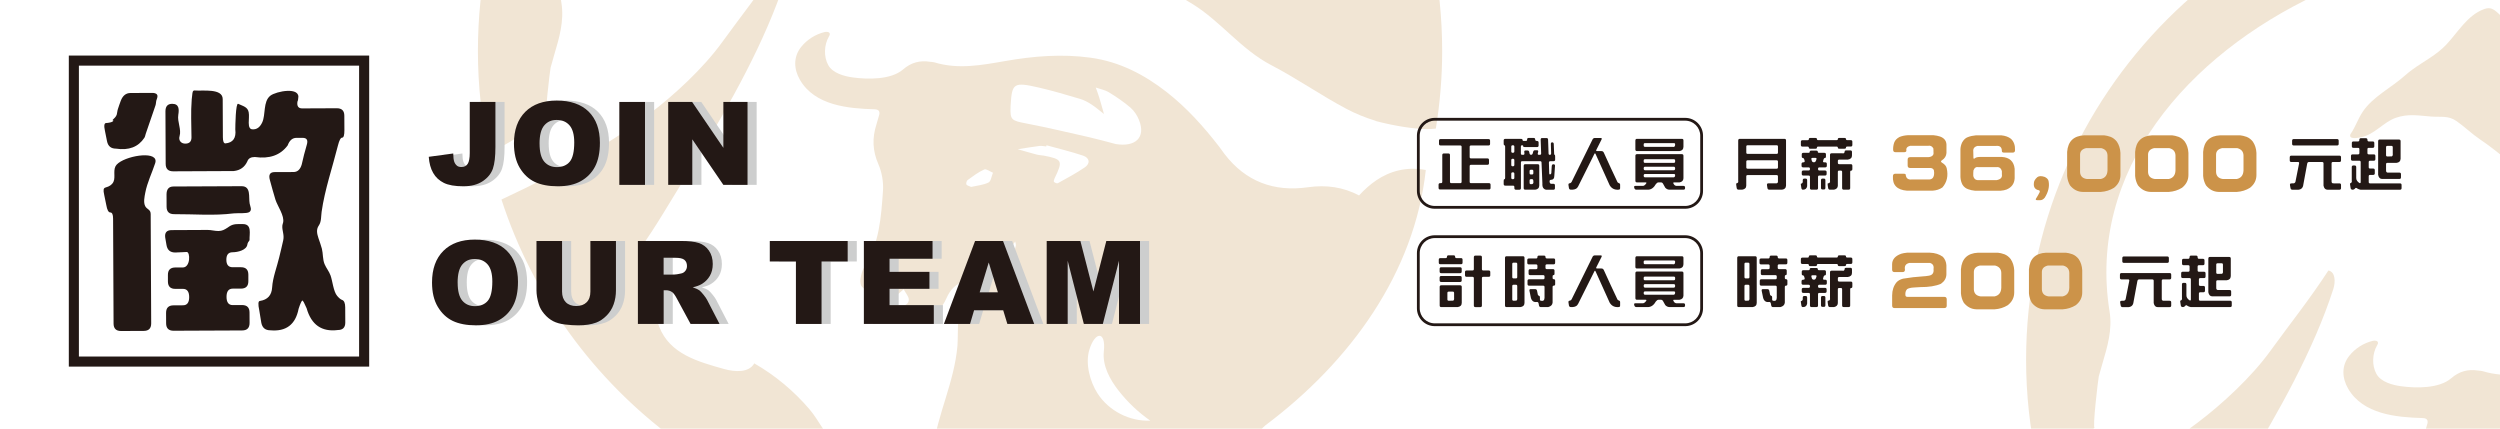 <?xml version="1.0" encoding="UTF-8"?>
<svg id="_圖層_1" data-name="圖層_1" xmlns="http://www.w3.org/2000/svg" version="1.1" xmlns:xlink="http://www.w3.org/1999/xlink" viewBox="0 0 992.13 170.08">
  <!-- Generator: Adobe Illustrator 29.3.1, SVG Export Plug-In . SVG Version: 2.1.0 Build 151)  -->
  <defs>
    <style>
      .st0 {
        fill: #fff;
      }

      .st1 {
        fill: none;
      }

      .st2 {
        fill: #f1e5d4;
      }

      .st3 {
        fill: #cc9349;
      }

      .st4 {
        fill: #231815;
      }

      .st5 {
        fill: #cdcece;
      }

      .st6 {
        clip-path: url(#clippath);
      }
    </style>
    <clipPath id="clippath">
      <rect class="st1" x="-2.03" y="-.03" width="994.45" height="170.2"/>
    </clipPath>
  </defs>
  <rect class="st0" x="-2.03" y="-.03" width="994.45" height="170.19"/>
  <g class="st6">
    <g>
      <path class="st2" d="M380.97-171.05c-105.49,0-191.31,85.82-191.31,191.31,0,13.93,1.54,27.51,4.38,40.61,7.03-3.57,14.99-8.46,22.83-13.68-.97.64,1.4-19.45,1.64-20.37.44-1.67.93-3.34,1.42-5.01,1.99-6.74,4.02-13.49,2.87-20.65-17.93-111.66,158.62-183.46,238.17-122.44,15.71,12.05,24.47,22.06,29.17,40.98.45,1.81.93,3.68,2.14,5.1,14.16,16.69,39.64,28.17,49.37,49.07,3.14,6.75,4.52,15.51,5.14,24.3-15.83-3.75-31.2-7.92-47.05-11.37-17.7-3.85-31.98-13.75-46.74-23.63-12.61-8.43-26.22-15.12-33.39-29.56-8.55-4.52-17.51-10.98-22.09-19.49-2.7-5.01-5.99-9.53-7.3-15.18-.4-1.71-.66-3.49-1.58-4.98-.61-1-1.48-1.81-2.34-2.61-3.05-2.85-6.1-5.69-9.15-8.54-1-.93-2.09-1.91-3.45-2.08-.88-.11-1.77.14-2.59.46-6.34,2.47-9.98,8.94-14.62,13.91-3.95,4.22-8.98,6.65-13.49,9.94-.99.72-1.95,1.48-2.88,2.31-5.47,4.92-12.88,8.45-16.91,14.54-1.83,2.76-2.79,5.83-4.6,8.49-.12.17-.24.34-.29.54-.52,2.08,3.49,1.16,4.38.98,5.27-1.07,8.79-5.98,13.71-7.7,4.92-1.72,9.14-.86,14.12-.49,3.95.29,6.71-.49,10.03,1.84,3.09,2.16,5.99,5.01,9.28,7.23,7.12,4.81,13.61,10.57,19.68,16.64,9.73,9.73,20.3,15.55,32.08,22.56,5.69,3.39,11.2,7.56,17.08,10.42,11.87,5.76,23.34,12.29,34.58,19.2,11.2,6.9,19.25,18.03,31.34,24.31,10.19,5.29,19.61,11.93,29.76,17.3,3.55,1.88,7.49,3.5,11.58,4.74,0,.03,0,.05,0,.08.72.19,1.47.37,2.22.55.14.04.28.07.42.1.35.08.69.16,1.04.24.81.19,1.62.37,2.44.53,6.71,1.38,13.54,2.15,17.76,1.58,1.63-10.03,2.51-20.3,2.51-30.78,0-105.49-85.82-191.31-191.31-191.31Z"/>
      <path class="st2" d="M546.17,71.57c-2.45,1.64-4.71,3.69-6.83,5.99-6.28-3.31-12.98-4.29-20.29-3.25-13.45,1.92-24.72-2.24-33.13-13.24-.7-.92-1.34-1.89-2.05-2.81-6.16-7.97-12.86-15.45-20.81-21.67-8.94-6.99-18.72-12.09-30.2-13.68-11.44-1.59-22.72-.65-33.98,1.32-9.33,1.63-18.65,3.39-28.06.52-.55-.17-1.15-.14-1.72-.23-4.05-.64-7.53.28-10.73,3.05-4.77,4.14-14.05,3.97-19.89,3.17-3.46-.47-7.99-1.69-9.78-4.88-1.88-3.38-1.66-8.05.25-11.35.2-.35.43-.72.35-1.12-.15-.79-1.26-.85-2.04-.67-3.66.88-7.01,3.01-9.35,5.95-3.15,3.95-2.88,8.8-.46,13,5.9,10.22,19.2,11.41,29.6,11.7,1.86.05,2.3,1.01,1.74,2.67-.37,1.1-.61,2.24-.97,3.34-1.72,5.35-1.58,10.43.76,15.76,1.42,3.23,2.08,7.16,1.83,10.68-.73,10.35-1.42,20.81-7.3,29.98-.91,1.41-1.35,3.21-1.64,4.9-.17,1.01,0,2.59.65,3.13,2.24,1.82,2.04,3.71,1.3,6.19-1.24,4.17.15,5.68,4.32,5.8,2.05.06,4.21.31,6.1,1.05,8.67,3.39,18.08-.03,21.76-8.5,1.52-3.5,3.76-5.69,7.23-6.91,2-.7,3.95-1.55,5.95-2.27,6.06-2.16,11.08-5.45,13.22-11.96.16-.49.59-.9.9-1.35.09.55.34,1.14.23,1.65-1.33,6.15-4.08,11.22-10.39,13.58-2.89,1.08-5.73,2.27-8.6,3.39-4.78,1.86-3.76,17.91-4.17,22.7-1.24,14.49-7.99,27.34-9.73,41.1-.17,1.34-.2,2.73-.07,4.08-12.9.72-25,.21-37.99-7.17-5.72-3.25-6.64-7.77-10.97-12.83-6.19-7.24-13.61-13.43-21.87-18.17-2.16,3.8-7.71,3.42-11.92,2.25-10.66-2.98-21.55-6.01-25.79-16.74-3.83-9.68-5.29-20.09-8.37-29.99,3.76-5.11,7.21-10.57,10.36-15.72,4.26-6.97,8.51-13.93,12.77-20.9,13.25-21.68,27.39-46.73,35.21-71,.88-2.73.84-6.75-1.97-7.3-7.32,11.28-15.34,21.29-23.14,32.07-7.29,10.08-18.97,20.95-28.92,28.43-12.77,9.6-23.48,15.72-37.51,23.39-.72.4-1.46.83-2.21,1.3-6.23,3.16-12.5,6.24-18.84,9.19,24.92,76.72,97.05,132.36,181.97,132.36,31.92,0,67.17-10.07,98.3-27.74,4.33-1.29,8.59-2.68,10.77-4.42,4.18-3.34,8.21-6.88,12.09-10.56,33.8-25.34,59.18-60.46,63.7-101.37-7.61-1.4-14.09.37-19.66,4.09ZM356.61,121.47c-1.5-.21-2.89-1.17-2.2-2.54.74-1.48,2.44-2.47,4.21-4.13.95,1.74,1.89,2.76,2.03,3.89.23,1.84-1.8,3.1-4.04,2.78ZM392.28,72.44c-2.14,1.02-4.67,1.23-6.9,1.74-.84-.41-1.71-.56-1.87-.98-.18-.47.09-1.45.5-1.75,2.11-1.52,4.23-3.14,6.58-4.19.8-.36,2.29.81,3.47,1.29-.57,1.34-.79,3.41-1.78,3.88ZM414.12,61.75c-.88-.17-1.79-.16-2.64-.39-2.54-.67-5.06-1.42-7.58-2.14,2.87-.44,5.74-.94,8.63-1.3.86-.11,1.77.13,2.66.21.04-.16.09-.31.13-.47,4.85,1.35,9.75,2.51,14.51,4.11,2.56.87,2.99,3.06.66,4.66-3.4,2.33-7.08,4.27-10.69,6.28-.33.18-1.19-.17-1.52-.53-.2-.22.04-.99.25-1.43,3.37-6.99,3.1-7.56-4.39-9.01ZM435.58,156.16c-3.01-4.66-4.95-11.83-3.28-17.32,2.24-7.4,6.66-7.66,5.76.57-.61,5.69,2.35,11.15,5.87,15.64,3.56,4.55,7.81,8.57,12.55,11.88-8.2.37-16.45-3.88-20.9-10.77ZM401.05,42.31c0-.21.02-.42.03-.64.52-8.69,1.21-9.2,11.14-6.93,5.55,1.27,10.99,2.9,16.42,4.51,1.63.48,3.16,1.32,4.54,2.22,1.75,1.14,3.3,2.51,4.93,3.78-.62-2.17-1.2-4.34-1.86-6.5-.41-1.35-.92-2.67-1.39-4,1.74.6,3.7.95,5.18,1.86,3.02,1.85,5.98,3.85,8.59,6.1,1.52,1.31,2.66,3.12,3.37,4.88,2.86,7.03-1.47,10.84-9.18,9.58-3.58-.92-7.14-1.94-10.75-2.76-8.22-1.87-16.42-3.8-24.71-5.4-6.02-1.16-6.5-1.38-6.31-6.7Z"/>
    </g>
    <g>
      <path class="st2" d="M995.37-48.51c-105.49,0-191.31,85.82-191.31,191.31,0,13.93,1.54,27.51,4.38,40.61,7.03-3.57,14.99-8.46,22.83-13.68-.97.64,1.4-19.45,1.64-20.37.44-1.67.93-3.34,1.42-5.01,1.99-6.74,4.02-13.49,2.87-20.65C819.26,12.04,995.81-59.75,1075.35,1.27c15.71,12.05,24.47,22.06,29.17,40.98.45,1.81.93,3.68,2.14,5.1,14.16,16.69,39.64,28.17,49.37,49.07,3.14,6.75,4.52,15.51,5.14,24.3-15.83-3.75-31.2-7.92-47.05-11.37-17.7-3.85-31.98-13.75-46.74-23.63-12.61-8.43-26.22-15.12-33.39-29.56-8.55-4.52-17.51-10.98-22.09-19.49-2.7-5.01-5.99-9.53-7.3-15.18-.4-1.71-.66-3.49-1.58-4.98-.61-1-1.48-1.81-2.34-2.61-3.05-2.85-6.1-5.69-9.15-8.54-1-.93-2.09-1.91-3.45-2.08-.88-.11-1.77.14-2.59.46-6.34,2.47-9.98,8.94-14.62,13.91-3.95,4.22-8.98,6.65-13.49,9.94-.99.72-1.95,1.48-2.88,2.31-5.47,4.92-12.88,8.45-16.91,14.54-1.83,2.76-2.79,5.83-4.6,8.49-.12.17-.24.34-.29.54-.52,2.08,3.49,1.16,4.38.98,5.27-1.07,8.79-5.98,13.71-7.7,4.92-1.72,9.14-.86,14.12-.49,3.95.29,6.71-.49,10.03,1.84,3.09,2.16,5.99,5.01,9.28,7.23,7.12,4.81,13.61,10.57,19.68,16.64,9.73,9.73,20.3,15.55,32.08,22.56,5.69,3.39,11.2,7.56,17.08,10.42,11.87,5.76,23.34,12.29,34.58,19.2,11.2,6.9,19.25,18.03,31.34,24.31,10.19,5.29,19.61,11.93,29.76,17.3,3.55,1.88,7.49,3.5,11.58,4.74,0,.03,0,.05,0,.08.72.19,1.47.37,2.22.55.14.04.28.07.42.1.35.08.69.16,1.04.24.81.19,1.62.37,2.44.53,6.71,1.38,13.54,2.15,17.76,1.58,1.63-10.03,2.51-20.3,2.51-30.78,0-105.49-85.82-191.31-191.31-191.31Z"/>
      <path class="st2" d="M1160.57,194.11c-2.45,1.64-4.71,3.69-6.83,5.99-6.28-3.31-12.98-4.29-20.29-3.25-13.45,1.92-24.72-2.24-33.13-13.24-.7-.92-1.34-1.89-2.05-2.81-6.16-7.97-12.86-15.45-20.81-21.67-8.94-6.99-18.72-12.09-30.2-13.68-11.44-1.59-22.72-.65-33.98,1.32-9.33,1.63-18.65,3.39-28.06.52-.55-.17-1.15-.14-1.72-.23-4.05-.64-7.53.28-10.73,3.05-4.77,4.14-14.05,3.97-19.89,3.17-3.46-.47-7.99-1.69-9.78-4.88-1.88-3.38-1.66-8.05.25-11.35.2-.35.43-.72.35-1.12-.15-.79-1.26-.85-2.04-.67-3.66.88-7.01,3.01-9.35,5.95-3.15,3.95-2.88,8.8-.46,13,5.9,10.22,19.2,11.41,29.6,11.7,1.86.05,2.3,1.01,1.74,2.67-.37,1.1-.61,2.24-.97,3.34-1.72,5.35-1.58,10.43.76,15.76,1.42,3.23,2.08,7.16,1.83,10.68-.73,10.35-1.42,20.81-7.3,29.98-.91,1.41-1.35,3.21-1.64,4.9-.17,1.01,0,2.59.65,3.13,2.24,1.82,2.04,3.71,1.3,6.19-1.24,4.17.15,5.68,4.32,5.8,2.05.06,4.21.31,6.1,1.05,8.67,3.39,18.08-.03,21.76-8.5,1.52-3.5,3.76-5.69,7.23-6.91,2-.7,3.95-1.55,5.95-2.27,6.06-2.16,11.08-5.45,13.22-11.96.16-.49.59-.9.9-1.35.09.55.34,1.14.23,1.65-1.33,6.15-4.08,11.22-10.39,13.58-2.89,1.08-5.73,2.27-8.6,3.39-4.78,1.86-3.76,17.91-4.17,22.7-1.24,14.49-7.99,27.34-9.73,41.1-.17,1.34-.2,2.73-.07,4.08-12.9.72-25,.21-37.99-7.17-5.72-3.25-6.64-7.77-10.97-12.83-6.19-7.24-13.61-13.43-21.87-18.17-2.16,3.8-7.71,3.42-11.92,2.25-10.66-2.98-21.55-6.01-25.79-16.74-3.83-9.68-5.29-20.09-8.37-29.99,3.76-5.11,7.21-10.57,10.36-15.72,4.26-6.97,8.51-13.93,12.77-20.9,13.25-21.68,27.39-46.73,35.21-71,.88-2.73.84-6.75-1.97-7.3-7.32,11.28-15.34,21.29-23.14,32.07-7.29,10.08-18.97,20.95-28.92,28.43-12.77,9.6-23.48,15.72-37.51,23.39-.72.4-1.46.83-2.21,1.3-6.23,3.16-12.5,6.24-18.84,9.19,24.92,76.72,97.05,132.36,181.97,132.36,31.92,0,67.17-10.07,98.3-27.74,4.33-1.29,8.59-2.68,10.77-4.42,4.18-3.34,8.21-6.88,12.09-10.56,33.8-25.34,59.18-60.46,63.7-101.37-7.61-1.4-14.09.37-19.66,4.09ZM971.01,244.01c-1.5-.21-2.89-1.17-2.2-2.54.74-1.48,2.44-2.47,4.21-4.13.95,1.74,1.89,2.76,2.03,3.89.23,1.84-1.8,3.1-4.04,2.78ZM1006.68,194.98c-2.14,1.02-4.67,1.23-6.9,1.74-.84-.41-1.71-.56-1.87-.98-.18-.47.09-1.45.5-1.75,2.11-1.52,4.23-3.14,6.58-4.19.8-.36,2.29.81,3.47,1.29-.57,1.34-.79,3.41-1.78,3.88ZM1028.52,184.29c-.88-.17-1.79-.16-2.64-.39-2.54-.67-5.06-1.42-7.58-2.14,2.87-.44,5.74-.94,8.63-1.3.86-.11,1.77.13,2.66.21.04-.16.09-.31.13-.47,4.85,1.35,9.75,2.51,14.51,4.11,2.56.87,2.99,3.06.66,4.66-3.4,2.33-7.08,4.27-10.69,6.28-.33.18-1.19-.17-1.52-.53-.2-.22.04-.99.25-1.43,3.37-6.99,3.1-7.56-4.39-9.01ZM1049.98,278.71c-3.01-4.66-4.95-11.83-3.28-17.32,2.24-7.4,6.66-7.66,5.76.57-.61,5.69,2.35,11.15,5.87,15.64,3.56,4.55,7.81,8.57,12.55,11.88-8.2.37-16.45-3.88-20.9-10.77ZM1015.45,164.85c0-.21.02-.42.03-.64.52-8.69,1.21-9.2,11.14-6.93,5.55,1.27,10.99,2.9,16.42,4.51,1.63.48,3.16,1.32,4.54,2.22,1.75,1.14,3.3,2.51,4.93,3.78-.62-2.17-1.2-4.34-1.86-6.5-.41-1.35-.92-2.67-1.39-4,1.74.6,3.7.95,5.18,1.86,3.02,1.85,5.98,3.85,8.59,6.1,1.52,1.31,2.66,3.12,3.37,4.88,2.86,7.03-1.47,10.84-9.18,9.58-3.58-.92-7.14-1.94-10.75-2.76-8.22-1.87-16.42-3.8-24.71-5.4-6.02-1.16-6.5-1.38-6.31-6.7Z"/>
    </g>
  </g>
  <path class="st4" d="M47.01,64.69c4.17-3.2,16.2-4.9,14.58.06-1.28,3.9-3.15,7.64-3.93,11.69-.3,1.59-.81,3.83-.04,5.36.66,1.31,2.18,1.29,2.18,3.13,0,0,.2,43.41.2,43.41,0,1.98-.98,2.97-2.95,2.98l-9,.04c-1.98,0-2.97-.98-2.98-2.95l-.19-41.63c0-1.65-.37-2.47-1.1-2.47s-1.26-.98-1.6-2.96c0,0-.81-3.95-.81-3.95-.97-4.32.92-2.02,3.17-4.5,1.67-1.84.19-4.77,1.3-6.92.23-.45.64-.88,1.17-1.29ZM47.93,39.99c.78-2.05,2.06-3.07,3.84-3.08l8.6-.04c.63,0,1.54.08,1.94.67.5.75-.12,1.7-.3,2.46-.15.63-.08,1.15-.29,1.77-.29.82-.56,1.64-.84,2.47-.57,1.65-1.14,3.29-1.7,4.94l-1.34,3.91c-.16.47-.27,1.18-.55,1.6-2.42,3.64-6.17,5.07-11.25,4.3-1.98,0-3.17-.97-3.57-2.95l-.81-4.05c-.47-2.11-.31-3.16.48-3.17.59,0,2.74-.27,2.88-.99-.1,0-.48-.09-.31-.25.6-.57,1.4-1.3,1.63-2.13.2-.7.19-1.39.43-2.11.38-1.11.73-2.25,1.16-3.35ZM90.23,90.4c.24-.16.49-.34.75-.52,1.68-1.14,3.35-.96,5.32-.96,3.82-.02,2.63,3.82,2.73,6.42-.38.5-.78,1.03-.86,1.66-.29,2.26-3.79,3.1-5.88,3.11-1.65,0-2.47,1-2.46,2.98s.84,2.96,2.49,2.96h3.26c1.98-.02,2.97.96,2.98,2.94v2.57c.02,1.98-.96,2.97-2.94,2.98h-3.26c-1.65.02-2.47,1.11-2.46,3.29s.84,3.26,2.49,3.25l3.66-.02c1.98,0,2.97.98,2.98,2.95l.02,4.15c0,1.98-.98,2.97-2.95,2.98l-27.19.12c-1.98,0-2.97-.98-2.98-2.95l-.02-4.15c0-1.98.98-2.97,2.95-2.98l3.76-.02c1.65,0,2.47-1.1,2.46-3.27s-.84-3.26-2.49-3.25h-2.97c-1.98.02-2.97-.96-2.98-2.94v-2.57c-.02-1.98.96-2.97,2.94-2.98h2.97c3.1-.03,2.99-6.16,1.56-6.15-1.54.02-3.01.21-4.56.21-1.98,0-3.14-.97-3.47-2.95l-.51-2.96c-.27-1.98.58-2.97,2.56-2.98,2.75-.01,5.5-.02,8.25-.04,2.01,0,4.02-.02,6.03-.03,1.45,0,2.86.44,4.3.43s2.44-.56,3.52-1.29ZM76.07,39.58c.07-.88.17-1.77.3-2.64.06-.39.17-.86.54-1,.15-.06.32-.04.49-.03,2.98.26,10.96-.96,10.98,3.4l.07,15.13c0,1.65.34,2.47,1,2.47,3.03-.28,4.34-2.13,3.93-5.56,0-1.18.13-10.63,1.14-10.15,1.9.91,3.76,1.21,4.17,3.33.25,1.31.01,2.88.02,4.23,0,1.72.51,2.57,1.49,2.56,1.65.13,2.93-.77,3.84-2.69,1.48-3.11.28-8.32,3.25-10.65,2.26-1.78,12.17-3.73,11.04,1.19,0,.4-.1.79-.29,1.19-.26,1.78.37,2.67,1.89,2.66l13.74-.06c1.98,0,2.97.97,2.98,2.95l.03,5.74c0,1.98-.28,2.97-.88,2.97s-1.15,1.03-1.67,3.07c-2.16,8.6-5.26,17.64-6.49,26.36-.26,1.86-.05,3.9-1.12,5.45-1.09,1.58-.72,3.22-.14,5.01.45,1.4,1.01,2.79,1.37,4.22.49,1.97.27,4.2,1.06,6.09.67,1.6,1.76,2.81,2.38,4.52.77,2.13,1.13,6.35,2.62,8.09.73.85,1.36,1.38,1.89,1.57.86.26,1.29,1.25,1.3,2.96l.03,6.03c0,1.98-.98,2.97-2.95,2.98-6.39.82-10.53-2.06-12.4-8.65-.87-2.04-1.43-3.06-1.7-3.06-.33.2-.82,1.29-1.47,3.27-1.22,6.27-4.97,9.12-11.23,8.55-1.98,0-3.17-.97-3.57-2.95l-.81-4.94c-.54-2.5-.45-3.76.28-3.76,3.03-.48,4.64-2.26,4.82-5.36.23-3.9,1.92-8.17,2.81-11.96.53-2.26,1.12-4.51,1.6-6.78s-.55-3.86-.35-5.87c.04-.37.19-.71.28-1.07.67-2.71-2.19-6.53-3.03-9.16s-1.46-5.18-2.2-7.76c-.6-2.1.02-3.16,1.86-3.17l7.52-.03c1.58,0,2.67-1,3.25-2.98.58-2.64,1.26-5.28,2.04-7.92.52-1.78-.05-2.67-1.69-2.66h-2.47c-1.58.02-2.73,1.01-3.45,2.99-2.88,3.9-7.23,5.44-13.03,4.61-1.58,0-2.57.57-2.96,1.69-1.05,2.31-2.85,3.61-5.42,3.88l-24.03.11c-1.98,0-2.97-.98-2.98-2.95l-.09-20.86c0-1.98.88-2.97,2.66-2.98,2.85-.01,2.77,2.28,2.44,4.34-.46,2.84,1.32,5.81.5,8.5-.5,1.64.56,2.97,2.27,2.96,1.65,0,2.47-.84,2.46-2.48-.02-4.96-.32-9.98.09-14.92ZM66.09,77.19c0-2.11.91-3.17,2.75-3.18,0,0,27-.12,27-.12,3.9-.02,2.75,4.32,3.24,6.9.22,1.19,1.03,2.52-.11,3.35-.98.72-4.92.37-6.24.54-7.96,1-15.67.27-23.64.31-1.98,0-2.97-.98-2.98-2.95l-.02-4.85Z"/>
  <g>
    <path class="st4" d="M574.24,101.9c0-.38.2-.58.6-.58h1.98c.43,0,.64.18.64.53,0,.38.18.58.53.58h1.79c.43,0,.64.21.64.64v1.15c0,.43-.21.64-.64.64h-8.16c-.43,0-.64-.21-.64-.64v-1.15c0-.43.21-.64.64-.64h2.09c.35,0,.53-.18.53-.53ZM571.32,106.72c0-.44.21-.66.62-.66h7.5c.43,0,.64.21.64.64v1.07c0,.43-.21.64-.64.64h-7.48c-.43,0-.64-.21-.64-.64v-1.04ZM571.32,110.21c0-.45.2-.68.6-.68h7.52c.43,0,.64.21.64.64v1.09c0,.43-.21.64-.64.64h-7.48c-.43,0-.64-.21-.64-.64v-1.04ZM571.34,113.86c0-.43.21-.64.64-.64h7.48c.43,0,.64.21.64.64v6.35c-.01.95-.56,1.51-1.64,1.66h-6.48c-.43,0-.64-.21-.64-.64v-7.37ZM577.06,116.26c0-.35-.18-.53-.53-.53h-1.6c-.36,0-.53.18-.53.53v2.56c0,.35.18.53.53.53.57.01,1.16,0,1.77-.04.31-.2.43-.53.36-1v-2.05ZM584.9,102.12c0-.45.2-.68.6-.68h1.96c.43,0,.64.21.64.64v4.73c0,.35.18.53.53.53h2.15c.43,0,.64.21.64.64v1.24c0,.43-.21.64-.64.64h-2.15c-.36,0-.53.18-.53.53v10.85c0,.43-.21.64-.64.64h-1.92c-.43,0-.64-.21-.64-.64v-10.85c0-.35-.18-.53-.53-.53h-2.34c-.43,0-.64-.21-.64-.64v-1.24c0-.43.21-.64.64-.64h2.34c.35,0,.53-.18.53-.53v-4.69Z"/>
    <path class="st4" d="M597.26,102.35c0-.44.21-.66.62-.66h6.48c.43,0,.64.21.64.64v17.88c-.01.95-.56,1.51-1.64,1.66h-5.46c-.43,0-.64-.21-.64-.64v-18.88ZM602.12,104.76c0-.35-.18-.53-.53-.53h-.92c-.36,0-.53.18-.53.53v5.2c0,.35.18.53.53.53h.92c.36,0,.53-.18.53-.53v-5.2ZM602.12,113.58c0-.38-.16-.58-.49-.58h-.96c-.36,0-.53.18-.53.53v5.29c0,.35.18.53.53.53.34.01.7,0,1.09-.04.31-.2.43-.53.36-1v-4.73ZM610.13,102.01c0-.38.2-.58.6-.58h1.96c.43,0,.64.18.64.55s.18.58.53.58h2.66c.43,0,.64.21.64.64v1.07c0,.43-.21.64-.64.64h-2.66c-.36,0-.53.18-.53.53v.83c0,.35.18.53.53.53h2.41c.43,0,.64.21.64.64v1.09c0,.43-.12.64-.36.64-.27,0-.4.18-.4.53v.58c0,.36.17.53.51.53s.51.21.51.64v1.26c0,.43-.16.64-.49.64-.36,0-.53.18-.53.53v6.18c-.06.91-.65,1.51-1.77,1.81h-2.88c-.43,0-.67-.21-.75-.64l-.17-.89c-.09-.34-.3-.51-.64-.51-1.22.2-2.02-.33-2.39-1.6-.21-.94-.4-1.88-.58-2.81-.08-.46.07-.68.47-.68h1.77c.43,0,.68.21.77.64l.3,1.49c.01.24.21.43.58.58.17.04.26.24.26.6v.79c0,.35.18.53.53.53.82.17,1.26-.22,1.3-1.17v-4.3c0-.35-.18-.53-.53-.53h-5.58c-.43,0-.64-.21-.64-.64v-1.26c0-.43.21-.64.64-.64h5.58c.36,0,.53-.18.53-.53v-.58c0-.35-.18-.53-.53-.53h-5.16c-.43,0-.64-.21-.64-.64v-1.09c0-.43.21-.64.64-.64h2.34c.35,0,.53-.18.53-.53v-.83c0-.35-.18-.53-.53-.53h-2.86c-.43,0-.64-.21-.64-.64v-1.07c0-.43.21-.64.64-.64h2.86c.35,0,.53-.18.53-.55Z"/>
    <path class="st4" d="M631.96,102.01c.21-.44.53-.66.94-.66h2.34c.43,0,.53.21.32.64-.7,1.34-1.37,2.67-2.02,4.01-.2.37-.11.55.26.55h1.75c.43,0,.74.21.94.64,1.76,3.91,3.57,7.81,5.43,11.72.16.16.35.28.58.38.3.07.45.28.45.62v1.32c0,.43-.21.64-.64.64-1.58.11-2.75-.48-3.52-1.79l-5.56-12.34c-.17-.4-.35-.4-.53,0l-5.88,11.78c-.38.85-.71,1.42-.98,1.7-.58.5-1.39.71-2.43.64-.43,0-.68-.21-.77-.64l-.17-1.07c-.1-.54.06-.82.49-.83.41-.07.72-.37.92-.89,2.67-5.47,5.37-10.95,8.1-16.43Z"/>
    <path class="st4" d="M649.01,108.42c0-.44.21-.66.62-.66h17.81c.43,0,.64.21.64.64v8.93c-.04.91-.57,1.46-1.58,1.64h-2.17c-.37,0-.4.23-.08.68.21.4.55.63,1,.7h2.83c.43,0,.64.21.64.64v.23c0,.43-.21.64-.64.64h-5.54c-.65-.01-1.21-.28-1.68-.79l-.89-1.6c-.2-.34-.47-.51-.81-.51h-.98c-.34,0-.68.21-1.02.64-.8,1.43-1.81,2.19-3.05,2.26h-4.69c-.43,0-.7-.21-.83-.64,0-.06-.02-.13-.06-.23-.11-.43.04-.64.47-.64h2.98c.37.01.77-.26,1.21-.81.3-.38.26-.58-.11-.58h-3.43c-.43,0-.64-.21-.64-.64v-9.91ZM649.01,102.35c0-.44.21-.66.62-.66h17.81c.43,0,.64.21.64.64v2.54c-.04.98-.57,1.54-1.58,1.68h-16.86c-.43,0-.64-.21-.64-.64v-3.56ZM664.78,103.86c0-.33-.18-.49-.53-.49h-11.42c-.36,0-.53.18-.53.53v.43c0,.35.18.53.53.53h10.95c.7.17,1.03-.16,1-1ZM664.78,110.3c0-.35-.18-.53-.53-.53h-11.42c-.36,0-.53.18-.53.53v.4c0,.36.18.53.53.53h11.42c.35,0,.53-.18.53-.53v-.4ZM664.78,113.45c0-.47-.18-.7-.53-.7h-11.42c-.36,0-.53.23-.53.7s.18.7.53.7h11.42c.35,0,.53-.23.53-.7ZM664.78,116.07c0-.28-.17-.43-.51-.43h-11.44c-.36,0-.53.22-.53.66s.18.66.53.66h10.97c.67.13,1-.17.98-.89Z"/>
  </g>
  <g>
    <path class="st4" d="M689.42,102.35c0-.44.21-.66.62-.66h6.48c.43,0,.64.21.64.64v17.88c-.01.95-.56,1.51-1.64,1.66h-5.46c-.43,0-.64-.21-.64-.64v-18.88ZM694.27,104.76c0-.35-.18-.53-.53-.53h-.92c-.36,0-.53.18-.53.53v5.2c0,.35.18.53.53.53h.92c.36,0,.53-.18.53-.53v-5.2ZM694.27,113.58c0-.38-.16-.58-.49-.58h-.96c-.36,0-.53.18-.53.53v5.29c0,.35.18.53.53.53.34.01.7,0,1.09-.04.31-.2.43-.53.36-1v-4.73ZM702.29,102.01c0-.38.2-.58.6-.58h1.96c.43,0,.64.18.64.55s.18.58.53.58h2.66c.43,0,.64.21.64.64v1.07c0,.43-.21.64-.64.64h-2.66c-.36,0-.53.18-.53.53v.83c0,.35.18.53.53.53h2.41c.43,0,.64.21.64.64v1.09c0,.43-.12.64-.36.64-.27,0-.4.18-.4.53v.58c0,.36.17.53.51.53s.51.21.51.64v1.26c0,.43-.16.64-.49.64-.36,0-.53.18-.53.53v6.18c-.06.91-.65,1.51-1.77,1.81h-2.88c-.43,0-.67-.21-.75-.64l-.17-.89c-.09-.34-.3-.51-.64-.51-1.22.2-2.02-.33-2.39-1.6-.21-.94-.4-1.88-.58-2.81-.08-.46.07-.68.47-.68h1.77c.43,0,.68.21.77.64l.3,1.49c.01.24.21.43.58.58.17.04.26.24.26.6v.79c0,.35.18.53.53.53.82.17,1.26-.22,1.3-1.17v-4.3c0-.35-.18-.53-.53-.53h-5.58c-.43,0-.64-.21-.64-.64v-1.26c0-.43.21-.64.64-.64h5.58c.36,0,.53-.18.53-.53v-.58c0-.35-.18-.53-.53-.53h-5.16c-.43,0-.64-.21-.64-.64v-1.09c0-.43.21-.64.64-.64h2.34c.35,0,.53-.18.53-.53v-.83c0-.35-.18-.53-.53-.53h-2.86c-.43,0-.64-.21-.64-.64v-1.07c0-.43.21-.64.64-.64h2.86c.35,0,.53-.18.53-.55Z"/>
    <path class="st4" d="M715.42,118.18c0-.48.21-.72.62-.72h.49c.43,0,.64.21.64.64v2.39c-.17.94-.74,1.4-1.71,1.38-.31,0-.5-.21-.58-.64l-.17-1.09c-.07-.43-.08-.64-.02-.64.61-.07.85-.51.72-1.32ZM717.85,101.78c0-.3.2-.45.6-.45h1.96c.43,0,.64.14.64.43,0,.3.18.45.53.45h7.25c.36,0,.53-.15.53-.45s.21-.43.64-.43h1.94c.43,0,.64.14.64.43,0,.3.18.45.53.45h1.36c.43,0,.64.21.64.64v1.26c0,.43-.21.64-.64.64h-1.36c-.36,0-.53.14-.53.43s-.21.43-.64.43h-1.94c-.43,0-.64-.13-.64-.4,0-.3-.18-.45-.53-.45h-7.25c-.35,0-.53.14-.53.43s-.21.43-.64.43h-1.92c-.43,0-.64-.13-.64-.4,0-.3-.18-.45-.53-.45h-2c-.43,0-.64-.21-.64-.64v-1.26c0-.43.21-.64.64-.64h2c.36,0,.53-.14.53-.43ZM718.19,106.8c0-.3.21-.45.62-.45h1.94c.43,0,.64.14.64.43,0,.3.18.45.53.45h2.07c.43,0,.64.21.64.64v.75c0,.43-.12.64-.36.64-.27,0-.48.23-.62.68-.07.16-.12.33-.15.53-.08.36.05.53.41.53h.43c.43,0,.64.21.64.64v.72c0,.43-.21.64-.64.64h-2.32c-.36,0-.53.21-.53.62s.18.62.53.62h2.24c.43,0,.64.21.64.64v.72c0,.43-.21.64-.64.64h-2.24c-.36,0-.53.18-.53.53v4.45c0,.43-.21.64-.64.64h-1.92c-.43,0-.64-.21-.64-.64v-4.45c0-.35-.18-.53-.53-.53h-2.09c-.43,0-.64-.21-.64-.64v-.72c0-.43.21-.64.64-.64h2.09c.35,0,.53-.21.53-.62s-.18-.62-.53-.62h-2.17c-.43,0-.64-.21-.64-.64v-.72c0-.43.23-.64.7-.64s.65-.23.51-.68l-.15-.53c-.13-.35-.32-.53-.58-.53-.27,0-.4-.21-.4-.64v-.75c0-.43.21-.64.64-.64h2c.36,0,.53-.14.53-.43ZM720.85,109.83c.13-.38.01-.58-.34-.58h-1.28c-.36,0-.47.23-.34.68.03.16.08.33.15.53.13.36.4.53.81.53s.7-.23.83-.68l.17-.49ZM722.66,118.12c0-.44.21-.66.62-.66h.49c.43,0,.64.21.64.64v3.05c0,.43-.21.64-.64.64h-.47c-.43,0-.64-.21-.64-.64v-3.03ZM732.08,106.59c0-.21.21-.32.62-.32h1.62c.43,0,.64.21.64.64v1.36c.01.92-.53,1.48-1.64,1.66h-3.43c-.36,0-.53.18-.53.53v.75c0,.36.18.53.53.53h4.58c.43,0,.64.21.64.64v1.26c0,.43-.13.64-.41.64-.3,0-.45.18-.45.53v6.41c0,.43-.21.64-.64.64h-1.92c-.43,0-.64-.21-.64-.64v-6.41c0-.36-.18-.53-.53-.53h-.64c-.36,0-.53.18-.53.53v5.48c-.03.84-.54,1.36-1.53,1.58h-1.56c-.43,0-.67-.21-.75-.64l-.17-1.07c-.08-.54-.05-.81.11-.81.65-.04.92-.39.79-1.04v-10.25c0-.43.21-.64.64-.64h4.2c.64.17.97-.11,1-.83Z"/>
  </g>
  <g>
    <path class="st3" d="M754.5,100.7c.6-.19,1.38-.33,2.32-.42h9.06c2.02.06,3.74.61,5.16,1.64.84.92,1.3,2.03,1.39,3.32v3.67c-.04,1.48-.76,2.72-2.16,3.71-2.06.9-4.8,1.34-8.22,1.32l-2.58.16c-1.12.06-1.98.27-2.58.61-.56.54-.81,1.3-.74,2.29,0,.54.27.81.81.81h14.63c.64,0,.97.32.97.97v2.51c0,.64-.32.97-.97.97h-19.72c-.64,0-.97-.32-.97-.97v-4.09c.02-2.06.6-3.78,1.74-5.16.6-.67,1.46-1.15,2.58-1.45,2.79-.47,5.37-.77,7.73-.9.86-.04,1.72-.14,2.58-.29,1.38-.24,1.98-1.11,1.8-2.61.21-1.29-.26-2.11-1.42-2.45h-8.15c-1.46.32-2.05,1.21-1.77,2.67,0,.64-.32.97-.97.97h-3.16c-.64,0-.97-.32-.97-.97v-2.19c.04-1.89,1.25-3.27,3.61-4.12Z"/>
    <path class="st3" d="M778.2,106.86c.32-4.17,2.58-6.36,6.77-6.57h7.9c.73.06,1.59.27,2.58.61.95.37,1.77,1,2.48,1.9.86,1.27,1.33,2.75,1.42,4.45v8.8c0,2.02-.85,3.71-2.55,5.06-1.57.97-3.3,1.51-5.19,1.64h-7.28c-1.98-.06-3.64-.93-5-2.61-.64-1.12-1.02-2.36-1.13-3.74v-9.54ZM785.71,105.38c-1.57.37-2.36,1.21-2.38,2.55v6.96c.09,1.59.99,2.5,2.71,2.74h5.51c1.7-.37,2.59-1.5,2.67-3.42v-5.9c-.04-1.55-.86-2.52-2.45-2.93h-6.06Z"/>
    <path class="st3" d="M805.19,106.86c.32-4.17,2.58-6.36,6.77-6.57h7.9c.73.06,1.59.27,2.58.61.95.37,1.77,1,2.48,1.9.86,1.27,1.33,2.75,1.42,4.45v8.8c0,2.02-.85,3.71-2.55,5.06-1.57.97-3.3,1.51-5.19,1.64h-7.28c-1.98-.06-3.64-.93-5-2.61-.64-1.12-1.02-2.36-1.13-3.74v-9.54ZM812.7,105.38c-1.57.37-2.36,1.21-2.38,2.55v6.96c.08,1.59.99,2.5,2.71,2.74h5.51c1.7-.37,2.59-1.5,2.67-3.42v-5.9c-.04-1.55-.86-2.52-2.45-2.93h-6.06Z"/>
  </g>
  <g>
    <path class="st4" d="M841.3,109.04c0-.45.2-.68.6-.68h19.11c.43,0,.64.21.64.64v1.24c0,.43-.21.64-.64.64h-2.58c-.36,0-.53.18-.53.53v6.95c-.09.78.26,1.11,1.04,1h2.07c.43,0,.64.21.64.64v1.24c0,.43-.21.64-.64.64h-4.73c-.84,0-1.36-.54-1.58-1.62v-8.84c0-.35-.18-.53-.53-.53h-5.31c-.34,0-.55.23-.64.68l-1.53,8.27c-.13,1.25-.79,1.93-2,2.05h-2.32c-.43,0-.68-.21-.77-.64-.08-.35-.15-.71-.19-1.07-.1-.54.06-.81.49-.81.37.01.74,0,1.11-.04.33-.17.51-.36.55-.58l1.45-7.29c.06-.38-.08-.58-.41-.58h-2.66c-.43,0-.64-.21-.64-.64v-1.19ZM842.24,102.44c0-.44.21-.66.62-.66h17.22c.43,0,.64.21.64.64v1.26c0,.43-.21.64-.64.64h-17.2c-.43,0-.64-.21-.64-.64v-1.24Z"/>
    <path class="st4" d="M868.93,102.09c0-.44.2-.66.6-.66h1.96c.43,0,.64.21.64.62,0,.44.18.66.53.66h1.56c.43,0,.64.21.64.64v1.26c0,.43-.21.64-.64.64h-1.56c-.36,0-.53.18-.53.53v1.53c0,.36.18.53.53.53h1.98c.43,0,.64.21.64.64v1.24c0,.43-.21.64-.64.64h-1.47c-.35,0-.53.18-.53.53v2.04c0,.36.18.53.53.53h1.24c.43,0,.64.21.64.64v1.24c0,.43-.21.64-.64.64h-1.24c-.35,0-.53.18-.53.53v2.3c0,.35.18.53.53.53h11.87c.43,0,.64.21.64.64v1.24c0,.43-.21.64-.64.64h-15.64c-.51-.1-.93-.26-1.26-.47-.37-.31-.65-.36-.83-.13-.28.37-.62.57-1,.6-.5,0-.78-.21-.85-.64l-.17-1.07c-.1-.53-.1-.8,0-.83.54-.17.75-.53.62-1.09v-5.35c0-.43.21-.64.64-.64h.49c.43,0,.64.21.64.64v4.26c-.03.8.4,1.48,1.28,2.07.33.1.49-.03.49-.38v-7.95c0-.36-.18-.53-.53-.53h-2.68c-.43,0-.64-.21-.64-.64v-1.24c0-.43.21-.64.64-.64h2.17c.35,0,.53-.18.53-.53v-1.53c0-.35-.18-.53-.53-.53h-1.83c-.43,0-.64-.21-.64-.64v-1.26c0-.43.21-.64.64-.64h1.83c.35,0,.53-.21.53-.62ZM876.38,102.65c0-.45.2-.68.6-.68h7.67c.43,0,.64.21.64.64v6.99c-.06.97-.6,1.51-1.62,1.62h-3.62c-.35,0-.53.18-.53.53v2.34c-.06.78.28,1.12,1.02,1h4.26c.43,0,.64.21.64.64v1.24c0,.43-.21.64-.64.64h-6.84c-.84,0-1.36-.54-1.58-1.62v-13.34ZM882.18,105.06c0-.38-.16-.58-.49-.58h-1.64c-.35,0-.53.18-.53.53v3.15c0,.35.18.53.53.53.57.01,1.16,0,1.77-.04.31-.2.43-.53.36-1v-2.6Z"/>
  </g>
  <path class="st4" d="M668.78,129.43h-99.4c-3.9,0-7.07-3.17-7.07-7.07v-21.92c0-3.9,3.17-7.07,7.07-7.07h99.4c3.9,0,7.07,3.17,7.07,7.07v21.92c0,3.9-3.17,7.07-7.07,7.07ZM569.38,94.48c-3.28,0-5.96,2.67-5.96,5.96v21.92c0,3.28,2.67,5.96,5.96,5.96h99.4c3.28,0,5.96-2.67,5.96-5.96v-21.92c0-3.28-2.67-5.96-5.96-5.96h-99.4Z"/>
  <g>
    <path class="st4" d="M571.07,55.85c0-.44.21-.66.62-.66h19.01c.43,0,.64.21.64.64v1.26c0,.43-.21.64-.64.64h-6.93c-.36,0-.53.18-.53.53v4.07c0,.36.18.53.53.53h6.5c.43,0,.64.21.64.64v1.26c0,.43-.21.64-.64.64h-6.5c-.36,0-.53.18-.53.53v6.22c0,.35.18.53.53.53h7.12c.43,0,.64.21.64.64v1.24c0,.43-.21.64-.64.64h-19.35c-.43,0-.64-.21-.64-.64v-1.24c0-.43.21-.64.64-.64h.3c.35,0,.53-.18.53-.53v-10.61c0-.43.21-.64.64-.64h1.77c.43,0,.64.21.64.64v10.61c0,.35.18.53.53.53h3.56c.35,0,.53-.18.53-.53v-13.89c0-.35-.18-.53-.53-.53h-7.8c-.43,0-.64-.21-.64-.64v-1.24Z"/>
    <path class="st4" d="M606.04,55.36c0-.41.2-.62.6-.62h1.96c.43,0,.64.19.64.58,0,.41.23.62.68.62s.68.21.68.64v1.15c0,.43-.21.64-.64.64h-4.84c-.43,0-.64-.11-.64-.34,0-.26-.15-.38-.45-.38-.31,0-.47.18-.47.53v2.73c0,.36.18.53.53.53h.43c.35,0,.5-.22.45-.66l-.06-.41c-.07-.44.1-.66.51-.66h.72c.43,0,.67.21.75.64l.11.55c.08.36.29.53.62.53s.55-.21.68-.64c.01-.16.05-.31.11-.47.1-.47.35-.7.75-.7h.77c.43,0,.59.21.49.64l-.15.6c-.07.38.06.58.41.58h.4c.36,0,.53-.18.53-.53-.08-1.8-.15-3.61-.19-5.41-.01-.48.16-.72.53-.72h1.75c.43,0,.65.21.66.64.04,1.83.11,3.67.19,5.5.01.36.19.53.53.53s.5-.22.49-.66l-.11-3.62c-.01-.45.16-.68.51-.68.41,0,.62.21.64.64.03,1.26.08,2.53.15,3.79.01.36.09.53.21.53s.19.21.19.64v1.24c0,.43-.21.64-.64.64h-1.32c-.35,0-.53.22-.51.66.01,1.34.05,2.67.11,4.01.03.34.07.53.13.55.24.06.43,0,.58-.15.14-.21.2-.54.17-.98l.13-2.13c.03-.5.26-.75.68-.75s.65.21.62.64l-.28,4.05c-.01.98-.48,1.48-1.41,1.51-.33,0-.48.22-.47.66.03.72.37,1.02,1.02.89h.47c.43,0,.64.21.64.64v1.09c0,.43-.21.64-.64.64h-2.81c-.5-.06-.9-.31-1.21-.75-.26-.36-.36-.96-.32-1.81l-.34-8.25c-.01-.35-.2-.53-.55-.53h-7.1c-.36,0-.53.18-.53.53v10.16c0,.43-.21.64-.64.64h-1.32c-.43,0-.64-.21-.64-.64v-.45c0-.36-.18-.53-.53-.53h-3.07c-.43,0-.64-.21-.64-.64v-1.26c0-.43.09-.64.28-.64.2,0,.3-.18.3-.53v-12.42c0-.35-.1-.53-.3-.53-.18,0-.28-.21-.28-.64v-1.26c0-.43.21-.64.64-.64h6.2c.43,0,.64.14.64.4,0,.28.18.43.53.43h.77c.36,0,.53-.19.53-.58ZM600.97,58.17c0-.35-.2-.53-.6-.53s-.62.18-.62.53v1.94c0,.35.2.53.6.53s.62-.18.62-.53v-1.94ZM600.97,63.58c0-.38-.19-.58-.58-.58-.43,0-.64.18-.64.53v1.94c0,.36.2.53.6.53s.62-.18.62-.53v-1.9ZM600.97,68.93c0-.37-.2-.55-.6-.55s-.62.18-.62.53v1.68c0,.35.2.53.6.53s.62-.18.62-.53v-1.66ZM604.68,65.84c0-.45.2-.68.6-.68h4.94c.43,0,.64.21.64.64v7.84c-.03.97-.57,1.51-1.62,1.64h-3.92c-.43,0-.64-.21-.64-.64v-8.8ZM608.51,67.91c0-.37-.17-.55-.51-.55h-.45c-.36,0-.53.18-.53.53v.83c0,.36.18.53.53.53h.43c.36,0,.53-.18.53-.53v-.81ZM608.51,71.87c0-.51-.16-.77-.49-.77h-.47c-.36,0-.53.18-.53.53v.94c0,.35.17.53.51.53.81.07,1.14-.34.98-1.24Z"/>
    <path class="st4" d="M631.96,55.42c.21-.44.53-.66.94-.66h2.34c.43,0,.53.21.32.64-.7,1.34-1.37,2.67-2.02,4.01-.2.37-.11.55.26.55h1.75c.43,0,.74.21.94.64,1.76,3.91,3.57,7.81,5.43,11.72.16.16.35.28.58.38.3.07.45.28.45.62v1.32c0,.43-.21.64-.64.64-1.58.11-2.75-.48-3.52-1.79l-5.56-12.34c-.17-.4-.35-.4-.53,0l-5.88,11.78c-.38.85-.71,1.42-.98,1.7-.58.5-1.39.71-2.43.64-.43,0-.68-.21-.77-.64l-.17-1.07c-.1-.54.06-.82.49-.83.41-.07.72-.37.92-.9,2.67-5.47,5.37-10.95,8.1-16.43Z"/>
    <path class="st4" d="M649.01,61.84c0-.44.21-.66.62-.66h17.81c.43,0,.64.21.64.64v8.93c-.04.91-.57,1.46-1.58,1.64h-2.17c-.37,0-.4.23-.08.68.21.4.55.63,1,.7h2.83c.43,0,.64.21.64.64v.23c0,.43-.21.64-.64.64h-5.54c-.65-.01-1.21-.28-1.68-.79l-.89-1.6c-.2-.34-.47-.51-.81-.51h-.98c-.34,0-.68.21-1.02.64-.8,1.43-1.81,2.19-3.05,2.26h-4.69c-.43,0-.7-.21-.83-.64,0-.06-.02-.14-.06-.23-.11-.43.04-.64.47-.64h2.98c.37.01.77-.26,1.21-.81.3-.38.26-.58-.11-.58h-3.43c-.43,0-.64-.21-.64-.64v-9.91ZM649.01,55.76c0-.44.21-.66.62-.66h17.81c.43,0,.64.21.64.64v2.54c-.04.98-.57,1.54-1.58,1.68h-16.86c-.43,0-.64-.21-.64-.64v-3.56ZM664.78,57.28c0-.33-.18-.49-.53-.49h-11.42c-.36,0-.53.18-.53.53v.43c0,.35.18.53.53.53h10.95c.7.17,1.03-.16,1-1ZM664.78,63.71c0-.35-.18-.53-.53-.53h-11.42c-.36,0-.53.18-.53.53v.4c0,.36.18.53.53.53h11.42c.35,0,.53-.18.53-.53v-.4ZM664.78,66.86c0-.47-.18-.7-.53-.7h-11.42c-.36,0-.53.23-.53.7s.18.7.53.7h11.42c.35,0,.53-.23.53-.7ZM664.78,69.48c0-.28-.17-.43-.51-.43h-11.44c-.36,0-.53.22-.53.66s.18.66.53.66h10.97c.67.13,1-.17.98-.9Z"/>
  </g>
  <g>
    <path class="st4" d="M689.82,55.76c0-.44.21-.66.62-.66h17.71c.43,0,.64.21.64.64v17.92c-.06.97-.6,1.51-1.62,1.62h-5.01c-.43,0-.67-.21-.75-.64l-.17-1.07c-.08-.54.08-.81.51-.81h2.83c.78.1,1.12-.25,1-1.04v-1.71c0-.35-.18-.53-.53-.53h-11.51c-.36,0-.53.18-.53.53v3.64c-.01.91-.54,1.45-1.58,1.62h-1.47c-.43,0-.67-.21-.75-.64l-.19-1.26c-.07-.41-.01-.62.17-.62.54-.13.75-.45.62-.96v-16.05ZM705.59,58.17c0-.35-.18-.53-.53-.53h-11.51c-.36,0-.53.18-.53.53v2.37c0,.36.18.53.53.53h11.51c.35,0,.53-.18.53-.53v-2.37ZM705.59,64.14c0-.35-.18-.53-.53-.53h-11.51c-.36,0-.53.18-.53.53v2.28c0,.36.18.53.53.53h11.51c.35,0,.53-.18.53-.53v-2.28Z"/>
    <path class="st4" d="M715.42,71.59c0-.48.21-.72.62-.72h.49c.43,0,.64.21.64.64v2.39c-.17.94-.74,1.4-1.71,1.38-.31,0-.5-.21-.58-.64l-.17-1.09c-.07-.43-.08-.64-.02-.64.61-.07.85-.51.72-1.32ZM717.85,55.19c0-.3.2-.45.6-.45h1.96c.43,0,.64.14.64.43,0,.3.18.45.53.45h7.25c.36,0,.53-.15.53-.45s.21-.43.64-.43h1.94c.43,0,.64.14.64.43,0,.3.18.45.53.45h1.36c.43,0,.64.21.64.64v1.26c0,.43-.21.64-.64.64h-1.36c-.36,0-.53.14-.53.43s-.21.43-.64.43h-1.94c-.43,0-.64-.13-.64-.4,0-.3-.18-.45-.53-.45h-7.25c-.35,0-.53.14-.53.43s-.21.43-.64.43h-1.92c-.43,0-.64-.13-.64-.4,0-.3-.18-.45-.53-.45h-2c-.43,0-.64-.21-.64-.64v-1.26c0-.43.21-.64.64-.64h2c.36,0,.53-.14.53-.43ZM718.19,60.22c0-.3.21-.45.62-.45h1.94c.43,0,.64.14.64.43,0,.3.18.45.53.45h2.07c.43,0,.64.21.64.64v.75c0,.43-.12.64-.36.64-.27,0-.48.23-.62.68-.07.16-.12.33-.15.53-.08.36.05.53.41.53h.43c.43,0,.64.21.64.64v.72c0,.43-.21.64-.64.64h-2.32c-.36,0-.53.21-.53.62s.18.62.53.62h2.24c.43,0,.64.21.64.64v.72c0,.43-.21.64-.64.64h-2.24c-.36,0-.53.18-.53.53v4.45c0,.43-.21.64-.64.64h-1.92c-.43,0-.64-.21-.64-.64v-4.45c0-.35-.18-.53-.53-.53h-2.09c-.43,0-.64-.21-.64-.64v-.72c0-.43.21-.64.64-.64h2.09c.35,0,.53-.21.53-.62s-.18-.62-.53-.62h-2.17c-.43,0-.64-.21-.64-.64v-.72c0-.43.23-.64.7-.64s.65-.23.51-.68l-.15-.53c-.13-.35-.32-.53-.58-.53-.27,0-.4-.21-.4-.64v-.75c0-.43.21-.64.64-.64h2c.36,0,.53-.14.53-.43ZM720.85,63.24c.13-.38.01-.58-.34-.58h-1.28c-.36,0-.47.23-.34.68.03.16.08.33.15.53.13.36.4.53.81.53s.7-.23.83-.68l.17-.49ZM722.66,71.53c0-.44.21-.66.62-.66h.49c.43,0,.64.21.64.64v3.05c0,.43-.21.64-.64.64h-.47c-.43,0-.64-.21-.64-.64v-3.03ZM732.08,60c0-.21.21-.32.62-.32h1.62c.43,0,.64.21.64.64v1.36c.01.92-.53,1.48-1.64,1.66h-3.43c-.36,0-.53.18-.53.53v.75c0,.36.18.53.53.53h4.58c.43,0,.64.21.64.64v1.26c0,.43-.13.64-.41.64-.3,0-.45.18-.45.53v6.41c0,.43-.21.64-.64.64h-1.92c-.43,0-.64-.21-.64-.64v-6.41c0-.35-.18-.53-.53-.53h-.64c-.36,0-.53.18-.53.53v5.48c-.03.84-.54,1.36-1.53,1.58h-1.56c-.43,0-.67-.21-.75-.64l-.17-1.07c-.08-.54-.05-.81.11-.81.65-.04.92-.39.79-1.04v-10.25c0-.43.21-.64.64-.64h4.2c.64.17.97-.11,1-.83Z"/>
  </g>
  <g>
    <path class="st3" d="M753.79,54.37c1.01-.41,2.11-.64,3.29-.71h10.25c.95.09,1.8.26,2.58.52,1.65.6,2.5,1.68,2.55,3.22v3.32c-.09,1.2-.68,2.16-1.77,2.87-.58.32-.54.68.13,1.06.97.58,1.55,1.29,1.74,2.13.67,3.01.1,5.54-1.71,7.61-1.1.77-2.44,1.2-4.03,1.29h-9.96c-4-.3-5.88-2.22-5.64-5.77,0-.64.32-.97.97-.97h3.13c.64,0,.97.13.97.39.13,1.4.91,2.03,2.35,1.9h6.48c.71.06,1.29-.09,1.74-.45.67-.64.87-1.72.61-3.22-.19-.52-.63-.82-1.32-.9h-8.12c-.64,0-.97-.32-.97-.97v-2.35c0-.64.32-.97.97-.97h7.22c.75-.06,1.3-.26,1.64-.58.39-.32.53-.81.42-1.45.02-.49,0-.99-.06-1.48-.52-.86-1.2-1.19-2.06-1h-7.15c-1.18.32-1.68.96-1.48,1.9,0,.43-.32.64-.97.64h-3.32c-.64,0-.97-.32-.97-.97-.04-.95.1-1.89.42-2.84.34-.92,1.04-1.66,2.09-2.22Z"/>
    <path class="st3" d="M780.88,54.44c.97-.39,2.07-.63,3.32-.74h9.99c1.59.15,2.88.61,3.87,1.39,1.14,1.07,1.68,2.58,1.61,4.51,0,.64-.32.97-.97.97h-3.29c-.64,0-.97-.2-.97-.61.02-1.5-.72-2.19-2.22-2.06h-7.41c-1.27.3-1.84,1.03-1.71,2.19-.02.88,0,1.79.06,2.74.15.19.31.2.48.03.39-.37,1.07-.56,2.06-.58h8.73c3.07.19,4.77,1.76,5.09,4.71v3.77c-.13,2.13-1.2,3.61-3.22,4.45-.62.24-1.42.4-2.38.48h-10.12c-1.03-.11-1.89-.29-2.58-.55-1.01-.3-1.8-.9-2.38-1.8-.49-.9-.77-1.92-.84-3.06v-11.12c.04-.86.26-1.72.64-2.58.64-1.14,1.39-1.85,2.22-2.13ZM785.19,66.33c-.95-.21-1.62.23-2.03,1.32-.06.71-.09,1.45-.06,2.22.26,1.01.82,1.55,1.68,1.61h7.61c1.59-.3,2.28-1.07,2.06-2.32v-1.22c-.32-1.22-1.06-1.76-2.22-1.61h-7.03Z"/>
    <path class="st3" d="M808.54,70.29c.64-.49,1.63-.52,2.96-.06.88.45,1.37,1,1.48,1.64.43,2.11-.08,4.3-1.51,6.57-.56.67-1.14,1-1.74,1h-1.29c-.64,0-.72-.32-.23-.97.45-.71.86-1.43,1.22-2.16.21-.54-.02-.84-.71-.9-1.18-.37-1.71-1.24-1.58-2.61-.02-.84.44-1.68,1.39-2.51Z"/>
    <path class="st3" d="M820.35,60.27c.32-4.17,2.58-6.36,6.77-6.57h7.9c.73.06,1.59.27,2.58.61.95.37,1.77,1,2.48,1.9.86,1.27,1.33,2.75,1.42,4.45v8.8c0,2.02-.85,3.71-2.55,5.06-1.57.97-3.3,1.51-5.19,1.64h-7.28c-1.98-.06-3.64-.93-5-2.61-.64-1.12-1.02-2.36-1.13-3.74v-9.54ZM827.86,58.79c-1.57.37-2.36,1.21-2.38,2.55v6.96c.08,1.59.99,2.5,2.71,2.74h5.51c1.7-.37,2.59-1.5,2.67-3.42v-5.9c-.04-1.55-.86-2.52-2.45-2.93h-6.06Z"/>
    <path class="st3" d="M847.33,60.27c.32-4.17,2.58-6.36,6.77-6.57h7.9c.73.06,1.59.27,2.58.61.95.37,1.77,1,2.48,1.9.86,1.27,1.33,2.75,1.42,4.45v8.8c0,2.02-.85,3.71-2.55,5.06-1.57.97-3.3,1.51-5.19,1.64h-7.28c-1.98-.06-3.64-.93-5-2.61-.64-1.12-1.02-2.36-1.13-3.74v-9.54ZM854.84,58.79c-1.57.37-2.36,1.21-2.38,2.55v6.96c.09,1.59.99,2.5,2.71,2.74h5.51c1.7-.37,2.59-1.5,2.67-3.42v-5.9c-.04-1.55-.86-2.52-2.45-2.93h-6.06Z"/>
    <path class="st3" d="M874.32,60.27c.32-4.17,2.58-6.36,6.77-6.57h7.9c.73.06,1.59.27,2.58.61.95.37,1.77,1,2.48,1.9.86,1.27,1.33,2.75,1.42,4.45v8.8c0,2.02-.85,3.71-2.55,5.06-1.57.97-3.3,1.51-5.19,1.64h-7.28c-1.98-.06-3.64-.93-5-2.61-.64-1.12-1.02-2.36-1.13-3.74v-9.54ZM881.83,58.79c-1.57.37-2.36,1.21-2.38,2.55v6.96c.09,1.59.99,2.5,2.71,2.74h5.51c1.7-.37,2.59-1.5,2.67-3.42v-5.9c-.04-1.55-.86-2.52-2.45-2.93h-6.06Z"/>
  </g>
  <g>
    <path class="st4" d="M908.69,62.45c0-.45.2-.68.6-.68h19.11c.43,0,.64.21.64.64v1.24c0,.43-.21.64-.64.64h-2.58c-.36,0-.53.18-.53.53v6.95c-.09.78.26,1.11,1.04,1h2.07c.43,0,.64.21.64.64v1.24c0,.43-.21.64-.64.64h-4.73c-.84,0-1.36-.54-1.58-1.62v-8.84c0-.35-.18-.53-.53-.53h-5.31c-.34,0-.55.23-.64.68l-1.53,8.27c-.13,1.25-.79,1.93-2,2.05h-2.32c-.43,0-.68-.21-.77-.64-.08-.35-.15-.71-.19-1.07-.1-.54.06-.81.49-.81.37.01.74,0,1.11-.04.33-.17.51-.36.55-.58l1.45-7.29c.06-.38-.08-.58-.41-.58h-2.66c-.43,0-.64-.21-.64-.64v-1.19ZM909.63,55.85c0-.44.21-.66.62-.66h17.22c.43,0,.64.21.64.64v1.26c0,.43-.21.64-.64.64h-17.2c-.43,0-.64-.21-.64-.64v-1.24Z"/>
    <path class="st4" d="M936.32,55.51c0-.44.2-.66.6-.66h1.96c.43,0,.64.21.64.62,0,.44.18.66.53.66h1.56c.43,0,.64.21.64.64v1.26c0,.43-.21.64-.64.64h-1.56c-.36,0-.53.18-.53.53v1.53c0,.36.18.53.53.53h1.98c.43,0,.64.21.64.64v1.24c0,.43-.21.64-.64.64h-1.47c-.35,0-.53.18-.53.53v2.05c0,.36.18.53.53.53h1.24c.43,0,.64.21.64.64v1.24c0,.43-.21.64-.64.64h-1.24c-.35,0-.53.18-.53.53v2.3c0,.35.18.53.53.53h11.87c.43,0,.64.21.64.64v1.24c0,.43-.21.64-.64.64h-15.64c-.51-.1-.93-.26-1.26-.47-.37-.31-.65-.35-.83-.13-.28.37-.62.57-1,.6-.5,0-.78-.21-.85-.64l-.17-1.07c-.1-.53-.1-.8,0-.83.54-.17.75-.53.62-1.09v-5.35c0-.43.21-.64.64-.64h.49c.43,0,.64.21.64.64v4.26c-.03.8.4,1.48,1.28,2.07.33.1.49-.03.49-.38v-7.95c0-.35-.18-.53-.53-.53h-2.68c-.43,0-.64-.21-.64-.64v-1.24c0-.43.21-.64.64-.64h2.17c.35,0,.53-.18.53-.53v-1.53c0-.35-.18-.53-.53-.53h-1.83c-.43,0-.64-.21-.64-.64v-1.26c0-.43.21-.64.64-.64h1.83c.35,0,.53-.21.53-.62ZM943.77,56.06c0-.45.2-.68.6-.68h7.67c.43,0,.64.21.64.64v6.99c-.06.97-.6,1.51-1.62,1.62h-3.62c-.35,0-.53.18-.53.53v2.34c-.06.78.28,1.12,1.02,1h4.26c.43,0,.64.21.64.64v1.24c0,.43-.21.64-.64.64h-6.84c-.84,0-1.36-.54-1.58-1.62v-13.34ZM949.57,58.47c0-.38-.16-.58-.49-.58h-1.64c-.35,0-.53.18-.53.53v3.15c0,.35.18.53.53.53.57.01,1.16,0,1.77-.04.31-.2.43-.53.36-1v-2.6Z"/>
  </g>
  <path class="st4" d="M668.78,82.84h-99.4c-3.9,0-7.07-3.17-7.07-7.07v-21.92c0-3.9,3.17-7.07,7.07-7.07h99.4c3.9,0,7.07,3.17,7.07,7.07v21.92c0,3.9-3.17,7.07-7.07,7.07ZM569.38,47.89c-3.28,0-5.96,2.67-5.96,5.96v21.92c0,3.28,2.67,5.96,5.96,5.96h99.4c3.28,0,5.96-2.67,5.96-5.96v-21.92c0-3.28-2.67-5.96-5.96-5.96h-99.4Z"/>
  <g>
    <g>
      <path class="st5" d="M190.05,40.46h10.19v17.88c0,3.75-.33,6.61-1,8.57-.67,1.96-2.01,3.62-4.02,4.98-2.01,1.36-4.59,2.04-7.73,2.04-3.32,0-5.9-.45-7.72-1.35-1.83-.9-3.24-2.21-4.23-3.94-1-1.73-1.58-3.87-1.76-6.41l9.72-1.32c.02,1.45.14,2.53.38,3.23.24.7.64,1.27,1.21,1.71.39.28.94.43,1.66.43,1.14,0,1.97-.42,2.5-1.27.53-.84.8-2.27.8-4.27v-20.28Z"/>
      <path class="st5" d="M207.58,56.94c0-5.37,1.5-9.56,4.49-12.55,2.99-2.99,7.16-4.49,12.51-4.49s9.7,1.47,12.66,4.41c2.96,2.94,4.45,7.06,4.45,12.36,0,3.85-.65,7-1.94,9.46-1.29,2.46-3.17,4.38-5.61,5.75s-5.5,2.05-9.15,2.05-6.78-.59-9.22-1.77c-2.43-1.18-4.4-3.05-5.92-5.61-1.51-2.56-2.27-5.76-2.27-9.61ZM217.75,56.98c0,3.32.62,5.71,1.85,7.16s2.92,2.18,5.04,2.18,3.88-.71,5.07-2.13c1.2-1.42,1.8-3.97,1.8-7.66,0-3.1-.63-5.36-1.88-6.79-1.25-1.43-2.94-2.14-5.09-2.14s-3.7.73-4.94,2.18c-1.24,1.45-1.86,3.85-1.86,7.21Z"/>
      <path class="st5" d="M249.41,40.46h10.19v32.91h-10.19v-32.91Z"/>
      <path class="st5" d="M268.8,40.46h9.5l12.39,18.21v-18.21h9.59v32.91h-9.59l-12.33-18.07v18.07h-9.56v-32.91Z"/>
      <path class="st5" d="M175.07,112.12c0-5.37,1.5-9.56,4.49-12.55s7.16-4.49,12.51-4.49,9.7,1.47,12.66,4.41c2.96,2.94,4.45,7.06,4.45,12.36,0,3.85-.65,7-1.94,9.46-1.29,2.46-3.17,4.38-5.61,5.75-2.45,1.37-5.5,2.05-9.15,2.05s-6.78-.59-9.22-1.77c-2.43-1.18-4.4-3.05-5.92-5.61s-2.27-5.76-2.27-9.61ZM185.24,112.16c0,3.32.62,5.71,1.85,7.16s2.92,2.18,5.04,2.18,3.88-.71,5.07-2.13c1.2-1.42,1.8-3.97,1.8-7.66,0-3.1-.63-5.36-1.88-6.79-1.25-1.43-2.94-2.14-5.09-2.14s-3.7.73-4.94,2.18c-1.24,1.45-1.86,3.85-1.86,7.21Z"/>
      <path class="st5" d="M237.91,95.64h10.15v19.61c0,1.94-.3,3.78-.91,5.51-.61,1.73-1.56,3.24-2.85,4.53-1.29,1.29-2.65,2.2-4.07,2.73-1.98.73-4.35,1.1-7.12,1.1-1.6,0-3.35-.11-5.24-.34-1.89-.22-3.48-.67-4.75-1.33-1.27-.67-2.44-1.61-3.49-2.84s-1.78-2.49-2.17-3.79c-.63-2.09-.94-3.95-.94-5.56v-19.61h10.15v20.08c0,1.79.5,3.2,1.49,4.21,1,1.01,2.38,1.51,4.14,1.51s3.12-.5,4.12-1.49c1-.99,1.49-2.4,1.49-4.23v-20.08Z"/>
      <path class="st5" d="M256.77,128.55v-32.92h16.95c3.14,0,5.55.27,7.21.81,1.66.54,3,1.54,4.02,3,1.02,1.46,1.53,3.24,1.53,5.33,0,1.83-.39,3.4-1.17,4.73-.78,1.33-1.85,2.4-3.21,3.22-.87.52-2.06.96-3.57,1.3,1.21.4,2.09.81,2.65,1.21.37.27.92.85,1.63,1.73.71.88,1.19,1.57,1.42,2.04l4.93,9.54h-11.49l-5.44-10.06c-.69-1.3-1.3-2.15-1.84-2.54-.73-.51-1.56-.76-2.49-.76h-.9v13.36h-10.22ZM266.99,108.97h4.29c.46,0,1.36-.15,2.69-.45.67-.13,1.22-.48,1.65-1.03.43-.55.64-1.19.64-1.91,0-1.06-.34-1.88-1.01-2.45-.67-.57-1.94-.85-3.79-.85h-4.47v6.69Z"/>
      <path class="st5" d="M309.1,95.64h30.92v8.13h-10.37v24.79h-10.17v-24.79h-10.37v-8.13Z"/>
      <path class="st5" d="M346.44,95.64h27.26v7.03h-17.06v5.23h15.83v6.71h-15.83v6.49h17.56v7.45h-27.75v-32.92Z"/>
      <path class="st5" d="M401.74,123.12h-11.55l-1.6,5.43h-10.38l12.37-32.92h11.09l12.37,32.92h-10.65l-1.65-5.43ZM399.63,116l-3.63-11.83-3.59,11.83h7.23Z"/>
      <path class="st5" d="M419,95.64h13.38l5.16,20.03,5.12-20.03h13.37v32.92h-8.33v-25.1l-6.42,25.1h-7.54l-6.41-25.1v25.1h-8.33v-32.92Z"/>
    </g>
    <g>
      <path class="st4" d="M186.42,40.46h10.19v17.88c0,3.75-.33,6.61-1,8.57-.67,1.96-2.01,3.62-4.02,4.98-2.01,1.36-4.59,2.04-7.73,2.04-3.32,0-5.9-.45-7.72-1.35-1.83-.9-3.24-2.21-4.23-3.94-1-1.73-1.58-3.87-1.76-6.41l9.72-1.32c.02,1.45.14,2.53.38,3.23.24.7.64,1.27,1.21,1.71.39.28.94.43,1.66.43,1.14,0,1.97-.42,2.5-1.27.53-.84.8-2.27.8-4.27v-20.28Z"/>
      <path class="st4" d="M203.96,56.94c0-5.37,1.5-9.56,4.49-12.55,2.99-2.99,7.16-4.49,12.51-4.49s9.7,1.47,12.66,4.41c2.96,2.94,4.45,7.06,4.45,12.36,0,3.85-.65,7-1.94,9.46-1.29,2.46-3.17,4.38-5.61,5.75s-5.5,2.05-9.15,2.05-6.78-.59-9.22-1.77c-2.43-1.18-4.4-3.05-5.92-5.61-1.51-2.56-2.27-5.76-2.27-9.61ZM214.13,56.98c0,3.32.62,5.71,1.85,7.16s2.92,2.18,5.04,2.18,3.88-.71,5.07-2.13c1.2-1.42,1.8-3.97,1.8-7.66,0-3.1-.63-5.36-1.88-6.79-1.25-1.43-2.94-2.14-5.09-2.14s-3.7.73-4.94,2.18c-1.24,1.45-1.86,3.85-1.86,7.21Z"/>
      <path class="st4" d="M245.78,40.46h10.19v32.91h-10.19v-32.91Z"/>
      <path class="st4" d="M265.18,40.46h9.5l12.39,18.21v-18.21h9.59v32.91h-9.59l-12.33-18.07v18.07h-9.56v-32.91Z"/>
      <path class="st4" d="M171.45,112.12c0-5.37,1.5-9.56,4.49-12.55s7.16-4.49,12.51-4.49,9.7,1.47,12.66,4.41c2.96,2.94,4.45,7.06,4.45,12.36,0,3.85-.65,7-1.94,9.46-1.29,2.46-3.17,4.38-5.61,5.75-2.45,1.37-5.5,2.05-9.15,2.05s-6.78-.59-9.22-1.77c-2.43-1.18-4.4-3.05-5.92-5.61s-2.27-5.76-2.27-9.61ZM181.62,112.16c0,3.32.62,5.71,1.85,7.16s2.92,2.18,5.04,2.18,3.88-.71,5.07-2.13c1.2-1.42,1.8-3.97,1.8-7.66,0-3.1-.63-5.36-1.88-6.79-1.25-1.43-2.94-2.14-5.09-2.14s-3.7.73-4.94,2.18c-1.24,1.45-1.86,3.85-1.86,7.21Z"/>
      <path class="st4" d="M234.29,95.64h10.15v19.61c0,1.94-.3,3.78-.91,5.51-.61,1.73-1.56,3.24-2.85,4.53-1.29,1.29-2.65,2.2-4.07,2.73-1.98.73-4.35,1.1-7.12,1.1-1.6,0-3.35-.11-5.24-.34-1.89-.22-3.48-.67-4.75-1.33-1.27-.67-2.44-1.61-3.49-2.84s-1.78-2.49-2.17-3.79c-.63-2.09-.94-3.95-.94-5.56v-19.61h10.15v20.08c0,1.79.5,3.2,1.49,4.21,1,1.01,2.38,1.51,4.14,1.51s3.12-.5,4.12-1.49c1-.99,1.49-2.4,1.49-4.23v-20.08Z"/>
      <path class="st4" d="M253.15,128.55v-32.92h16.95c3.14,0,5.55.27,7.21.81,1.66.54,3,1.54,4.02,3,1.02,1.46,1.53,3.24,1.53,5.33,0,1.83-.39,3.4-1.17,4.73-.78,1.33-1.85,2.4-3.21,3.22-.87.52-2.06.96-3.57,1.3,1.21.4,2.09.81,2.65,1.21.37.27.92.85,1.63,1.73.71.88,1.19,1.57,1.42,2.04l4.93,9.54h-11.49l-5.44-10.06c-.69-1.3-1.3-2.15-1.84-2.54-.73-.51-1.56-.76-2.49-.76h-.9v13.36h-10.22ZM263.36,108.97h4.29c.46,0,1.36-.15,2.69-.45.67-.13,1.22-.48,1.65-1.03.43-.55.64-1.19.64-1.91,0-1.06-.34-1.88-1.01-2.45-.67-.57-1.94-.85-3.79-.85h-4.47v6.69Z"/>
      <path class="st4" d="M305.48,95.64h30.92v8.13h-10.37v24.79h-10.17v-24.79h-10.37v-8.13Z"/>
      <path class="st4" d="M342.82,95.64h27.26v7.03h-17.06v5.23h15.83v6.71h-15.83v6.49h17.56v7.45h-27.75v-32.92Z"/>
      <path class="st4" d="M398.12,123.12h-11.55l-1.6,5.43h-10.38l12.37-32.92h11.09l12.37,32.92h-10.65l-1.65-5.43ZM396.01,116l-3.63-11.83-3.59,11.83h7.23Z"/>
      <path class="st4" d="M415.38,95.64h13.38l5.16,20.03,5.12-20.03h13.37v32.92h-8.33v-25.1l-6.42,25.1h-7.54l-6.41-25.1v25.1h-8.33v-32.92Z"/>
    </g>
  </g>
  <path class="st4" d="M146.51,145.49H27.31V22.05h119.2v123.44ZM31.31,141.49h111.2V26.05H31.31v115.44Z"/>
</svg>